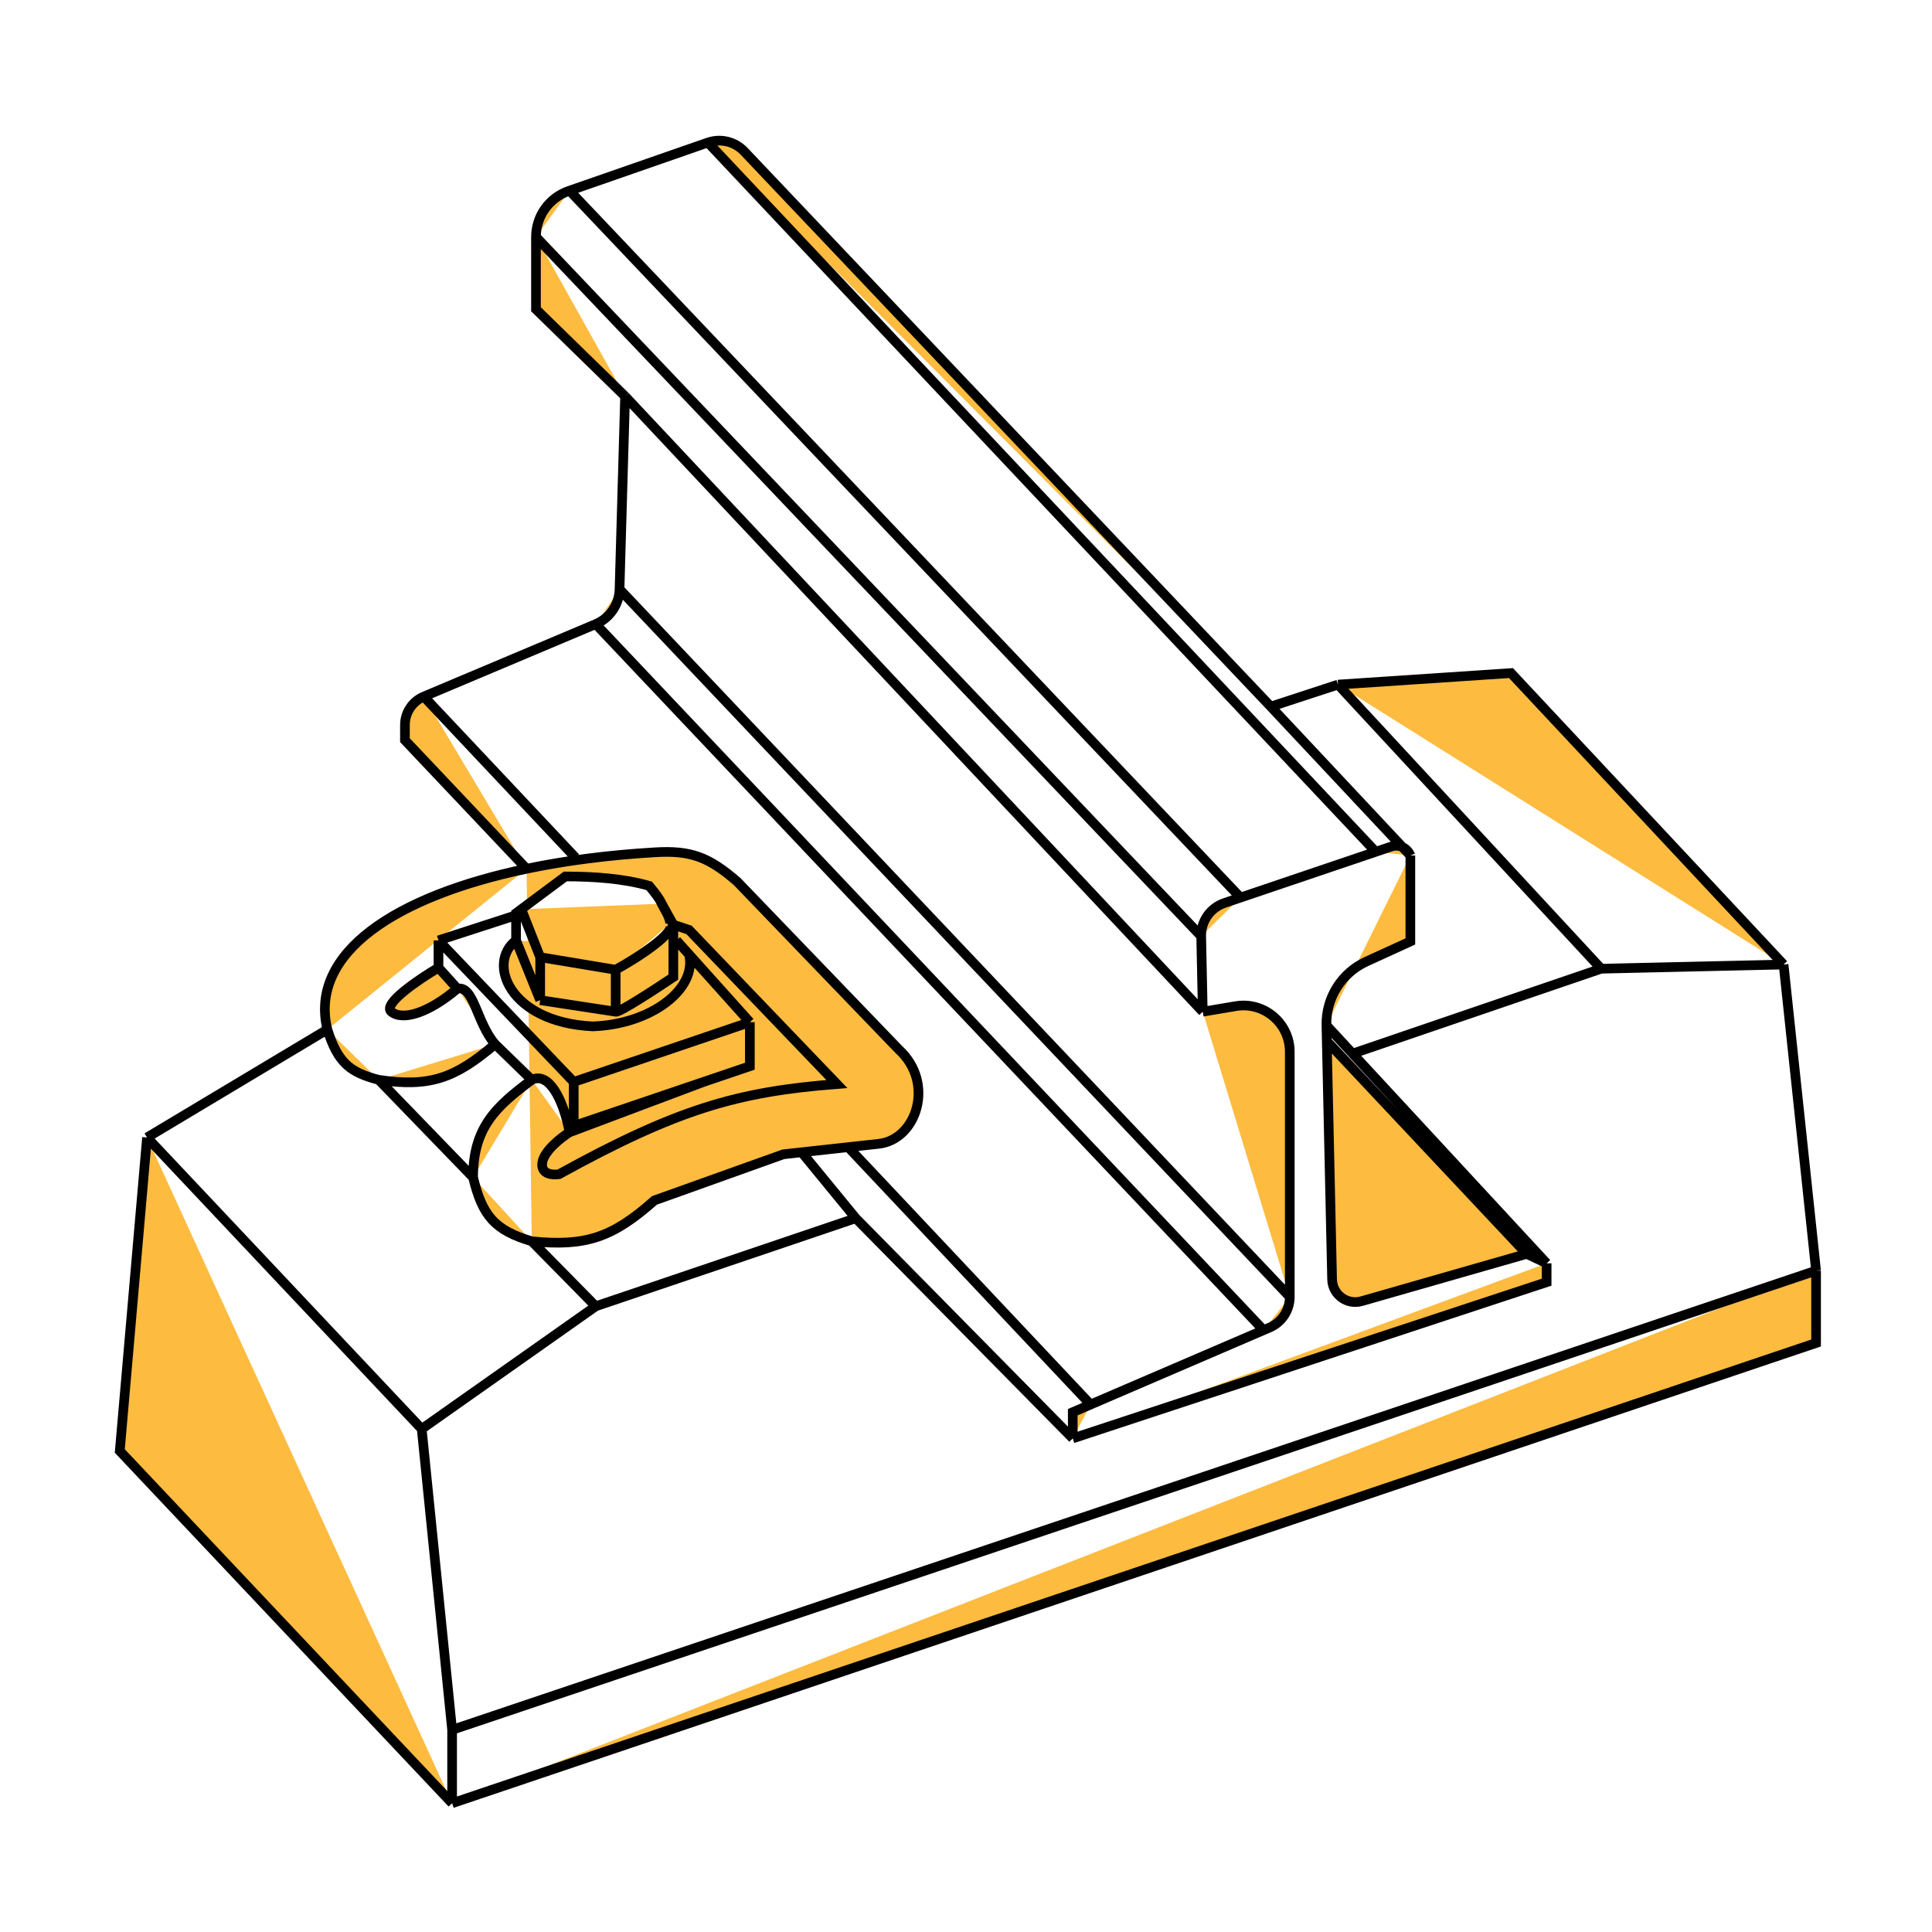 <svg width="200" height="200" viewBox="0 0 200 200" fill="#fdbb40" xmlns="http://www.w3.org/2000/svg">
<g filter="url(#filter0_d_392_393)">
<path d="M15.221 116.154L12.399 148.604L46.803 185.07M15.221 116.154L43.656 146.325M15.221 116.154L33.888 104.976M43.656 146.325L46.803 177.473M43.656 146.325L61.672 133.627M46.803 177.473V185.07M46.803 177.473L187.999 129.937M46.803 185.07L187.999 137.426V129.937M33.888 104.976C34.99 108.465 36.277 109.423 39.206 110.185M33.888 104.976C31.968 97.044 40.966 91.168 54.509 88.335M61.672 133.627L55.051 126.899M61.672 133.627L88.587 124.511M55.051 126.899C60.629 127.456 63.407 126.522 67.749 122.666L81.098 117.891L90.974 116.805C94.882 116.371 96.835 110.511 93.037 107.038L76.323 89.673C73.392 87.133 71.537 86.394 67.749 86.634C63.041 86.91 58.571 87.486 54.509 88.335M55.051 126.899C51.196 125.752 49.926 124.243 48.974 120.278M39.206 110.185L48.974 120.278M39.206 110.185C44.457 110.962 47.069 110.061 51.253 106.495M48.974 120.278C48.982 115.168 51.253 113.007 55.051 110.185M88.587 124.511L83.16 117.891M88.587 124.511L111.052 147.302M111.052 147.302L160.107 131.131V129.178M111.052 147.302V144.589L112.897 143.796M160.107 129.178L158.045 128.201M160.107 129.178L140.023 107.472M158.045 128.201L140.959 133.096C139.446 133.529 137.933 132.415 137.898 130.842L137.348 106.169M158.045 128.201L137.348 106.169M124.51 103.131L127.919 102.556C130.848 102.062 133.518 104.319 133.518 107.289V132.651M124.51 103.131L64.71 39.424M124.51 103.131L124.347 95.317M64.71 39.424L55.485 30.416V22.928M64.71 39.424L64.134 59.394M145.999 86.96V95.859L141.454 97.935C138.877 99.112 137.249 101.71 137.312 104.542V104.542M145.999 86.96V86.96C145.695 86.171 144.824 85.763 144.024 86.034L142.417 86.578M145.999 86.96L131.551 71.549M131.551 71.549L77.036 14.068C76.073 13.053 74.606 12.696 73.284 13.155V13.155M131.551 71.549L138.51 69.27M138.51 69.27L156.417 68.076L184.635 98.247M138.51 69.27L165.751 98.681M184.635 98.247L187.999 129.937M184.635 98.247L165.751 98.681M137.312 104.542L137.348 106.169M137.312 104.542L140.023 107.472M140.023 107.472L165.751 98.681M128.417 91.316L126.761 91.877C125.292 92.374 124.315 93.766 124.347 95.317V95.317M128.417 91.316L58.958 18.138M128.417 91.316L142.417 86.578M58.958 18.138L58.868 18.17C56.843 18.874 55.485 20.783 55.485 22.928V22.928M58.958 18.138L73.284 13.155M55.485 22.928L124.347 95.317M73.284 13.155L142.417 86.578M61.672 63.005V63.005C63.115 62.396 64.088 60.993 64.133 59.427L64.134 59.394M61.672 63.005L130.805 136.096M61.672 63.005L43.873 70.508M130.805 136.096L131.424 135.83C132.695 135.284 133.518 134.034 133.518 132.651V132.651M130.805 136.096L112.897 143.796M133.518 132.651L64.134 59.394M43.873 70.508V70.508C42.689 71.007 41.919 72.167 41.919 73.452V75.022L54.509 88.335M43.873 70.508L59.572 87.177M112.897 143.796L87.988 117.348M51.253 106.495L55.051 110.185M51.253 106.495C49.299 104.216 49.082 100.417 47.346 100.743M55.051 110.185C56.788 109.317 58.307 112.139 58.958 115.612M45.392 98.573C43.366 99.766 39.553 102.349 40.508 103.131C41.702 104.107 44.416 103.239 47.346 100.743M45.392 98.573V95.751M45.392 98.573L47.346 100.743M58.958 115.612L72.827 110.402M58.958 115.612C58.09 116.154 56.31 117.543 56.137 118.759C55.963 119.974 57.222 120.061 57.873 119.953C70.079 113.235 76.307 111.414 86.633 110.619L71.331 94.665L69.703 94.123M45.392 95.751L53.423 93.146M45.392 95.751L59.392 110.402M59.392 110.402L77.625 104.216M59.392 110.402V114.96L72.827 110.402M77.625 104.216V108.774L72.827 110.402M77.625 104.216L71.331 97.202M70.028 95.751L71.331 97.202M69.377 94.014C70.028 94.882 66.281 97.381 63.734 98.79M69.377 94.014L69.703 94.123M69.377 94.014C69.377 93.364 68.715 92.418 68.502 91.952M53.423 95.751C50.385 98.03 52.664 104.216 61.346 104.65C67.436 104.45 72.199 100.743 71.331 97.202M53.423 95.751V92.929L53.966 92.525M53.423 95.751L55.92 101.937M63.734 98.79L55.92 97.487M63.734 98.79V103.131M55.92 97.487L53.966 92.525M55.92 97.487V101.937M53.966 92.525L58.524 89.13C61.455 89.13 64.602 89.347 67.207 90.107C67.765 90.79 68.217 91.33 68.502 91.952M55.92 101.937L63.734 103.131M63.734 103.131C63.994 103.304 67.822 100.815 69.703 99.549V94.123M69.703 94.123L68.502 91.952" stroke="black"/>
</g>
<defs>
<filter id="filter0_d_392_393" x="-10" y="-8.4" width="220" height="220" filterUnits="userSpaceOnUse" color-interpolation-filters="sRGB">
<feFlood flood-opacity="0" result="BackgroundImageFix"/>
<feColorMatrix in="SourceAlpha" type="matrix" values="0 0 0 0 0 0 0 0 0 0 0 0 0 0 0 0 0 0 127 0" result="hardAlpha"/>
<feOffset dy="1.6"/>
<feGaussianBlur stdDeviation="5"/>
<feComposite in2="hardAlpha" operator="out"/>
<feColorMatrix type="matrix" values="0 0 0 0 0 0 0 0 0 0 0 0 0 0 0 0 0 0 0.25 0"/>
<feBlend mode="normal" in2="BackgroundImageFix" result="effect1_dropShadow_392_393"/>
<feBlend mode="normal" in="SourceGraphic" in2="effect1_dropShadow_392_393" result="shape"/>
</filter>
</defs>
</svg>
